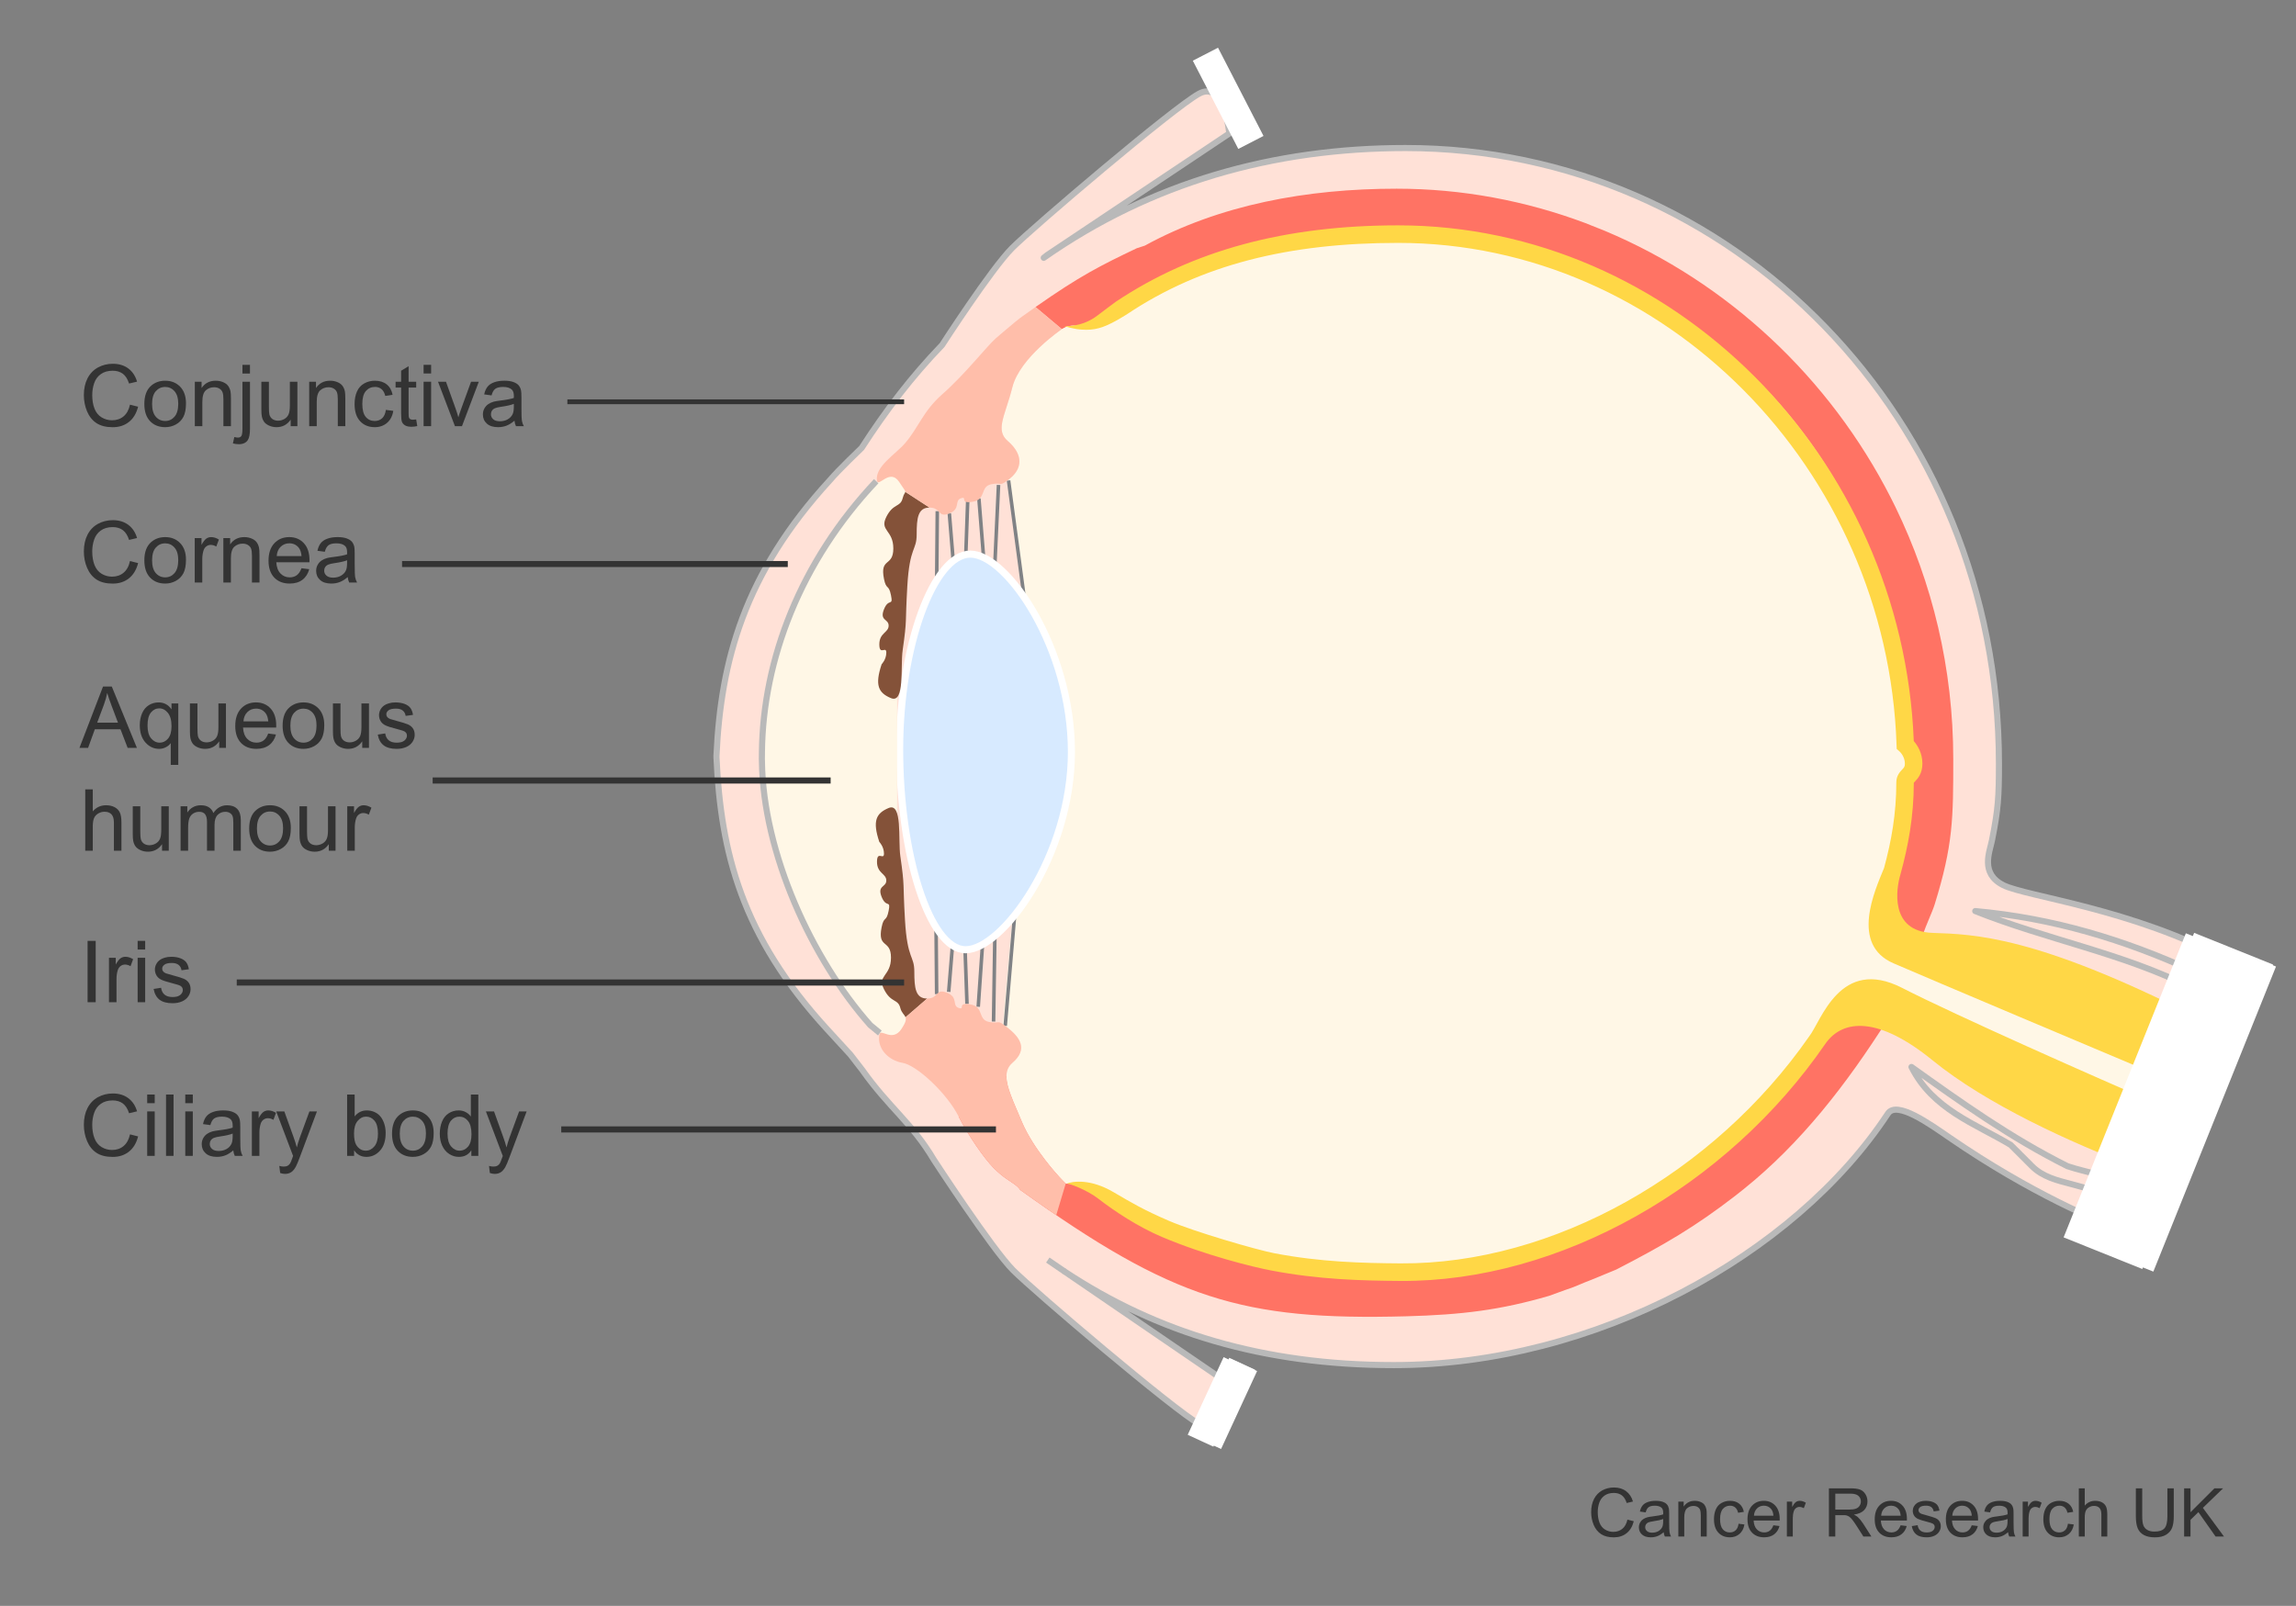 <?xml version="1.0" encoding="utf-8"?>
<!-- Generator: Adobe Illustrator 27.8.1, SVG Export Plug-In . SVG Version: 6.00 Build 0)  -->
<svg version="1.1" id="Layer_1" xmlns="http://www.w3.org/2000/svg" xmlns:xlink="http://www.w3.org/1999/xlink" x="0px" y="0px"
	 width="375px" height="262.332px" viewBox="0 0 375 262.332" enable-background="new 0 0 375 262.332" xml:space="preserve">
<rect x="0" y="0" width="375" height="262.332" fill="#808080" stroke="none"/>
<g>
	
		<path fill="#FFE1D7" stroke="#B9B9B9" stroke-width="0.999" stroke-linecap="round" stroke-linejoin="round" stroke-miterlimit="10" d="
		M348.534,191.053c2.228-4.75,3.555-9.881,5.507-14.745c1.798-4.475,4.91-9.093,5.229-13.972c0.204-3.108,2.362-4.917,4.759-5.423
		c-15.753-8.514-33.07-10.429-36.836-12.315c-3.818-1.911-2.227-5.428-1.845-7.335c1.021-5.109,1.134-7.094,1.134-12.525
		c0-56.377-43.601-100.556-96.914-100.556c-21.644,0-41.579,5.666-59.097,17.932l0.56-0.444l29.744-19.862
		c0,0-0.763-8.781-4.956-6.492c-4.192,2.292-27.077,21.775-30.51,25.204c-3.428,3.441-11.439,15.85-11.439,15.85
		c-4.944,5.127-9.072,10.516-13.145,16.811c0,0-3.768,3.593-5.166,5.253c-14.027,15.285-17.829,29.578-18.538,45.002v0.303
		c0.709,15.429,4.076,29.147,18.106,44.433l3.778,4.113l1.952,2.528c4.372,6.177,8.057,8.547,11.68,14.66
		c0,0,9.492,14.574,12.928,18.017c3.432,3.432,26.309,22.908,30.5,25.2c4.2,2.293,4.963-6.492,4.963-6.492l-27.029-18.476
		c15.032,9.952,32.445,15.276,53.759,15.276c32.766,0,65.402-17.865,80.689-41.089c1.441-2.184,6.931,1.764,10.074,3.928
		c13.387,9.211,24.499,13.737,27.939,15.028C345.553,197.747,347.287,193.71,348.534,191.053z"/>
	<path fill="#FF7364" d="M173.429,53.766c3.489-1.787,1.695,1.302,8.248-1.816l9.235-5.772c11.482-6.209,23.167-8.081,36.94-8.081
		c46.478,0,83.801,35.737,84.27,86.579c0.086,9.639-1.762,15.658-4.618,24.242l7.189,7.736c-2.606-1.181,0.445-6.2,1.287-8.897
		c3.027-9.765,3.041-14.058,3.041-23.787c0-14.805-3.421-28.753-9.434-41.124l-0.759-1.522
		c-10.019-19.669-26.678-35.179-46.632-43.581l-3.295-1.314c-9.679-3.624-20.065-5.605-30.792-5.605
		c-14.693,0-28.934,2.627-41.135,9.304l-1.308,0.425c-5.887,2.805-9.289,4.517-16.538,9.603"/>
	<path fill="#FF7364" d="M164.385,175.718c-0.048,1.827,1.178,4.302,2.491,7.455c1.907,4.581,6.172,9.1,6.172,9.1
		c0.271,0.292,0.554,0.582,0.849,0.871c0.252,0.246,0.688,0.223,1.187,0.271c0.718,0.07,1.546,0.178,1.975,0.524
		c7.601,6.132,20.329,12.315,43.867,13.853c32.583,2.132,61.865-11.622,79.653-42.712l7.681,1.527
		c-6.615,10.428-14.044,20.072-23.449,27.629l-1.346,1.066c-6.583,5.091-11.613,8.026-19.477,12.084l-4.056,1.672
		c-1.512,0.56-2.734,1.189-4.289,1.67l-2.621,0.953c-7.911,2.312-14.266,3.102-23.358,3.344
		c-26.728,0.719-38.154-2.791-63.047-20.65c0,0-0.216-0.418-0.886-0.894c-0.929-0.667-1.906-1.143-3.43-2.675
		c-1.529-1.525-4.263-5.48-5.721-8.398L164.385,175.718z"/>
	<g>
		<path fill="#FFF7E6" d="M354.041,176.308c0.164-0.409,0.349-0.822,0.533-1.233c-12.334-5.559-47.518-21.441-48.012-21.94
			c-0.593-0.603-0.377-1.689-0.338-1.795c2.568-7.701,4.932-14.711,4.932-23.555c0-1.153,1.394-1.136,1.394-3.046
			c0-1.915-1.357-3.065-1.357-3.065c-1.524-46.308-38.645-83.434-82.834-83.434c-16.922,0-32.032,3.372-45.297,12.229
			c-1.146,0.764-3.39,2.88-5.301,3.263c-1.902,0.382-3.379-0.475-3.379-0.475l-0.954,0.507c0,0-6.873,4.667-8.077,9.484
			c-1.145,4.586-2.87,6.975-0.762,8.786c2.669,2.292,2.287,4.581,0.377,6.112l-0.241,0.343l2.725,19.087l0.133,0.457
			c4.019,6.071,7.408,15.159,7.408,24.791c0,10.628-4.417,20.593-9.182,26.574l-0.459,0.548l-1.589,17.827l0.827,0.118
			c1.906,1.526,3.429,3.441,0.762,5.731c-2.111,1.811-0.385,4.963,1.525,9.548c1.907,4.581,6.172,9.1,6.172,9.1
			c0.301,0.325,0.636,0.694,1.02,1.061c0.288,0.275,1.961-1.381,5.389,1.293c2.778,2.164,7.086,4.474,10.87,6.113
			c4.326,1.869,14.802,4.871,17.535,5.394c7.45,1.425,13.994,1.635,20.883,1.685c28.729,0.185,58.593-19.018,73.057-46.084
			c0.664-1.247,37.465,14.895,50.339,19.799C352.741,179.778,353.351,178.027,354.041,176.308z"/>
	</g>
	<line fill="none" stroke="#FFFFFF" stroke-width="4.63" x1="202.876" y1="222.781" x2="197" y2="235.497"/>
	
		<path fill="none" stroke="#B9B9B9" stroke-width="0.999" stroke-linecap="round" stroke-linejoin="round" stroke-miterlimit="10" d="
		M346.193,193.673c-2.742-2.014-5.058-2.014-8.53-3.172c-9.26-4.63-17.363-10.417-25.466-16.205
		c3.473,6.945,10.418,9.26,16.206,12.733c1.157,1.157,2.315,2.315,3.472,3.472c3.473,3.472,9.26,2.315,13.185,6.041"/>
	
		<path fill="none" stroke="#B9B9B9" stroke-width="0.999" stroke-linecap="round" stroke-linejoin="round" stroke-miterlimit="10" d="
		M358.568,158.803c-11.645-5.342-23.22-8.814-35.953-9.973c11.576,4.631,24.308,6.945,35.284,12.519"/>
	<g>
		<line fill="#8C8C8C" stroke="#808285" stroke-width="0.579" x1="153.087" y1="83.502" x2="152.99" y2="94.588"/>
		<line fill="#8C8C8C" stroke="#808285" stroke-width="0.579" x1="155.053" y1="83.873" x2="155.685" y2="91.604"/>
		<line fill="#8C8C8C" stroke="#808285" stroke-width="0.579" x1="158.05" y1="81.896" x2="157.745" y2="90.536"/>
		<line fill="#8C8C8C" stroke="#808285" stroke-width="0.579" x1="159.882" y1="81.437" x2="160.645" y2="90.992"/>
		<line fill="#8C8C8C" stroke="#808285" stroke-width="0.579" x1="164.726" y1="78.491" x2="167.328" y2="97.96"/>
		<line fill="#8C8C8C" stroke="#808285" stroke-width="0.579" x1="163.085" y1="79.219" x2="162.477" y2="92.443"/>
	</g>
	<g>
		<line fill="#8C8C8C" stroke="#808285" stroke-width="0.579" x1="152.981" y1="162.394" x2="152.884" y2="151.313"/>
		<line fill="#8C8C8C" stroke="#808285" stroke-width="0.579" x1="154.948" y1="162.03" x2="155.579" y2="154.296"/>
		<line fill="#8C8C8C" stroke="#808285" stroke-width="0.579" x1="157.938" y1="164.003" x2="157.632" y2="155.363"/>
		<line fill="#8C8C8C" stroke="#808285" stroke-width="0.579" x1="159.772" y1="164.461" x2="160.478" y2="154.23"/>
		<line fill="#8C8C8C" stroke="#808285" stroke-width="0.579" x1="164.179" y1="167.577" x2="165.706" y2="149.651"/>
		<line fill="#8C8C8C" stroke="#808285" stroke-width="0.579" x1="162.275" y1="166.876" x2="162.49" y2="152.868"/>
	</g>
	<g>
		<path fill="#D7EAFF" stroke="#FFFFFF" stroke-width="1.154" d="M157.724,155.145c5.959,0,17.268-15.318,17.268-32.319
			c0-16.997-10.55-32.31-16.504-32.31c-5.958,0-11.549,14.927-11.549,31.931C146.939,139.447,151.769,155.145,157.724,155.145z"/>
	</g>
	<line fill="none" stroke="#FFFFFF" stroke-width="4.63" x1="204.307" y1="23.268" x2="196.879" y2="8.854"/>
	
		<line fill="#FFE1D7" stroke="#B9B9B9" stroke-width="0.999" stroke-miterlimit="10" x1="173.898" y1="207.724" x2="171.135" y2="205.836"/>
	<path fill="#FFF7E6" d="M143.11,78.606c-12.447,13.183-18.488,29.227-18.667,44.219c-0.004,0.389-0.009,0.77-0.012,1.144
		l0.012,0.384c0.179,14.998,8.179,32.412,17.7,43.114c0,0,1.377,1.146,1.562,1.285"/>
	<polygon fill="#FFF7E6" points="143.237,78.524 149.811,75.345 147.342,87.739 146.524,112.199 146.524,141.735 146.524,154.296 
		149.811,163.393 149.811,170.225 143.617,169.038 	"/>
	<path fill="#FFF7E6" d="M143.406,78.726c-12.456,13.192-18.501,29.247-18.68,44.25c-0.004,0.39-0.009,0.771-0.012,1.145
		l0.012,0.384c0.179,15.009,8.185,32.435,17.712,43.145c0,0,1.378,1.146,1.563,1.286"/>
	<path fill="#845239" d="M147.86,80.341c0,0.191-0.24,0.288-0.431,1.051c-0.383,1.525-1.525,0.761-2.672,3.051
		c-1.14,2.292,1.147,2.102,1.147,5.156c0,3.056-2.233,1.416-1.526,4.971c0.38,1.905,0.76,0.76,1.145,2.67
		c0.382,1.913-0.385,0.381-1.145,2.293c-0.761,1.91,0.76,1.525,0.76,2.671c0,1.147-1.52,1.147-1.52,3.056
		c0,1.907,1.14,0.187,1.14,1.337c0,1.142-0.764,1.911-0.764,1.911c-1.144,3.435-0.53,4.682,1.529,5.536
		c2.289,0.949,1.526-5.184,1.907-7.834c0.761-5.345,0.383-4.007,0.761-10.499c0.382-6.494,1.526-5.728,1.526-8.403
		c0-2.672,0.193-4.392,2.1-4.392L147.86,80.341z"/>
	<path fill="#FFBEAA" d="M173.429,53.766l-4.3-3.612c-0.674,0.473-1.382,0.975-2.128,1.511c0,0-0.505,0.318-2.129,1.708
		c-0.946,0.806-1.153,0.95-2.192,1.857c-1.524,1.338-5.024,5.868-8.768,9.164c-3.2,2.821-3.814,5.351-6.1,8.02
		c-1.514,1.767-4.962,3.824-4.575,6.11c0.197,1.195,2.094-2.098,3.617,0.194c0.766,1.145,1.006,1.432,1.006,1.623l3.956,2.576
		c1.903,0,1.333,1.72,3.237,0.956c1.911-0.763,0.763-2.099,1.911-2.481c1.142-0.385-0.383,0.953,1.905,0.569
		c2.287-0.38,1.144-2.482,3.051-2.858c1.905-0.385,1.145,0.566,3.047-0.955c1.91-1.532,2.292-3.821-0.377-6.112
		c-0.989-0.85-1.135-1.827-0.892-3.099h0c0.275-1.438,1.046-3.253,1.653-5.687C166.556,58.432,173.429,53.766,173.429,53.766z"/>
	<path fill="#845239" d="M151.431,163.12c-1.906,0-2.097-1.718-2.097-4.396c0-2.673-1.144-1.904-1.522-8.397
		c-0.383-6.492,0-5.155-0.766-10.504c-0.377-2.645,0.383-8.785-1.909-7.829c-2.05,0.86-2.67,2.102-1.52,5.537
		c0,0,0.761,0.77,0.761,1.914c0,1.143-1.141-0.575-1.141,1.337c0,1.907,1.52,1.907,1.52,3.054c0,1.139-1.52,0.764-0.764,2.672
		c0.764,1.908,1.529,0.381,1.144,2.291c-0.38,1.913-0.76,0.76-1.144,2.669c-0.708,3.557,1.529,1.914,1.529,4.97
		s-2.285,2.865-1.145,5.156c1.145,2.295,2.287,1.527,2.668,3.057c0.208,0.829,0.697,1.095,0.855,1.531L151.431,163.12z"/>
	<path fill="#FFBEAA" d="M173.048,192.273c0,0-4.265-4.519-6.172-9.1c-1.313-3.153-2.539-5.627-2.492-7.455
		c0.022-0.831,0.307-1.527,0.966-2.094c2.668-2.29,1.144-4.205-0.762-5.731c-1.91-1.529-1.149-0.573-3.051-0.952
		c-1.908-0.383-0.767-2.485-3.052-2.865c-2.29-0.379-0.763,0.953-1.907,0.574c-1.144-0.386,0-1.725-1.905-2.48
		c-1.908-0.767-1.338,0.951-3.244,0.951l-3.53,3.06c0.134,0.367,0.034,0.855-0.664,1.902c-1.524,2.291-3.422-0.234-3.62,0.955
		c-0.38,2.296,1.52,4.203,3.812,4.587c2.287,0.378,7.246,4.963,9.151,8.783c1.458,2.919,4.192,6.873,5.721,8.398
		c1.523,1.532,2.501,2.007,3.43,2.675c0.67,0.476,0.886,0.894,0.886,0.894c2.052,1.473,4.013,2.847,5.899,4.13l1.552-5.172
		C173.776,193.036,173.317,192.562,173.048,192.273z"/>
	<path fill="#FFD746" d="M354.041,176.308c1.337-3.329,3.398-6.737,4.499-10.272c-26.044-13.176-36.113-13.411-42.905-13.644
		c-7.086-0.233-5.908-7.328-5.258-9.485c1.289-4.675,2.196-9.521,2.201-15.037c0.048-0.048,0.18-0.196,0.18-0.196
		c0.455-0.481,1.223-1.287,1.223-2.933c0-1.791-0.842-3.032-1.407-3.678c-1.824-46.499-39.476-84.25-84.213-84.25
		c-18.451,0-33.533,4.081-46.091,12.463c0,0-2.086,1.533-3.004,2.247c-2.49,1.955-5.409,1.764-5.425,1.758
		c2.816,0.862,4.677,0.673,6.2,0.154c1.723-0.593,4.085-2.14,4.085-2.14c12.082-8.06,26.364-11.617,44.236-11.617
		c43.398,0,79.911,36.804,81.401,82.047l0.02,0.613l0.474,0.424c0.029,0.029,0.865,0.783,0.865,1.98
		c0,0.504-0.121,0.626-0.437,0.957c-0.356,0.382-0.961,1.014-0.961,2.088c0,5.132-0.801,9.593-2.003,14.004
		c-1.528,3.745-5.548,12.499,1.541,15.572c5.755,2.499,34.311,14.541,44.78,18.953C354.04,176.313,354.04,176.31,354.041,176.308z"
		/>
	<path fill="#FFD746" d="M352.533,180.394c-9.741-4.18-33.224-14.586-41.859-19.012c-10.153-5.201-13.224,5.438-15.184,7.918
		c-15.544,22.364-41.781,37.247-66.742,37.081c-6.262-0.043-13.02-0.205-20.62-1.655c-2.807-0.536-13.089-3.512-17.231-5.307
		c-4.092-1.763-5.967-2.877-9.022-4.67c-3.72-2.19-6.587-1.819-7.682-1.377c0.212-0.173,3.371,1.021,5.178,2.43
		c2.632,2.05,6.513,4.606,10.39,6.253c7.158,3.037,14.949,4.929,17.831,5.482c7.84,1.499,14.747,1.664,21.143,1.713
		c25.994,0.172,53.323-15.372,69.36-38.688c2.897-4.214,8.818-4.47,17.542,2.646c8.777,7.159,22.5,13.427,33.078,17.441
		C350.227,187.332,351.336,183.843,352.533,180.394z"/>
	<path fill="none" stroke="#B9B9B9" stroke-width="0.999" stroke-miterlimit="10" d="M143.11,78.606
		c-12.447,13.184-18.488,29.227-18.667,44.219c-0.004,0.389-0.009,0.77-0.012,1.144l0.012,0.384
		c0.179,14.998,8.179,32.412,17.7,43.114c0,0,1.377,1.146,1.562,1.285"/>
	<line fill="none" stroke="#FFFFFF" stroke-width="13.89" x1="364.808" y1="154.975" x2="344.788" y2="204.779"/>
	<line fill="none" stroke="#FFFFFF" stroke-width="4.617" x1="201.943" y1="222.668" x2="196.083" y2="235.349"/>
	<line fill="none" stroke="#FFFFFF" stroke-width="13.853" x1="363.437" y1="155.045" x2="343.471" y2="204.714"/>
	<line fill="none" stroke="#FFFFFF" stroke-width="4.633" x1="203.214" y1="223.001" x2="197.334" y2="235.726"/>
</g>
<g>
	<path fill="#333333" d="M12.979,122.167l3.849-10.021h1.429l4.102,10.021h-1.511l-1.169-3.035h-4.19l-1.101,3.035H12.979z
		 M15.871,118.052h3.397l-1.046-2.775c-0.319-0.843-0.556-1.536-0.711-2.078c-0.127,0.643-0.308,1.28-0.54,1.914L15.871,118.052z"/>
	<path fill="#333333" d="M27.888,124.949v-3.555c-0.191,0.269-0.459,0.492-0.803,0.67s-0.71,0.267-1.097,0.267
		c-0.861,0-1.603-0.344-2.225-1.032s-0.933-1.632-0.933-2.83c0-0.729,0.126-1.383,0.379-1.962s0.62-1.018,1.101-1.316
		c0.481-0.298,1.008-0.447,1.583-0.447c0.898,0,1.604,0.378,2.119,1.135v-0.971h1.107v10.042H27.888z M24.095,118.517
		c0,0.935,0.196,1.635,0.588,2.102c0.392,0.468,0.861,0.701,1.408,0.701c0.524,0,0.975-0.223,1.354-0.666
		c0.378-0.445,0.567-1.12,0.567-2.027c0-0.966-0.199-1.693-0.598-2.181s-0.867-0.731-1.405-0.731c-0.533,0-0.985,0.227-1.357,0.68
		C24.28,116.848,24.095,117.555,24.095,118.517z"/>
	<path fill="#333333" d="M35.804,122.167v-1.066c-0.565,0.82-1.333,1.23-2.304,1.23c-0.428,0-0.828-0.082-1.2-0.246
		c-0.372-0.164-0.647-0.37-0.827-0.619c-0.18-0.248-0.307-0.552-0.379-0.912c-0.05-0.241-0.075-0.624-0.075-1.148v-4.498h1.23v4.026
		c0,0.643,0.025,1.075,0.075,1.299c0.078,0.323,0.242,0.577,0.492,0.763c0.25,0.184,0.561,0.276,0.93,0.276s0.715-0.095,1.039-0.284
		c0.324-0.188,0.553-0.446,0.687-0.771c0.134-0.326,0.202-0.799,0.202-1.419v-3.89h1.23v7.26H35.804z"/>
	<path fill="#333333" d="M43.803,119.829l1.271,0.157c-0.201,0.743-0.572,1.319-1.114,1.729s-1.235,0.615-2.078,0.615
		c-1.062,0-1.904-0.327-2.526-0.98c-0.622-0.654-0.933-1.571-0.933-2.752c0-1.222,0.314-2.169,0.943-2.844s1.445-1.012,2.447-1.012
		c0.971,0,1.764,0.33,2.379,0.991s0.923,1.591,0.923,2.789c0,0.073-0.002,0.183-0.007,0.328h-5.414
		c0.045,0.798,0.271,1.408,0.677,1.832s0.912,0.636,1.518,0.636c0.451,0,0.836-0.118,1.155-0.355S43.616,120.349,43.803,119.829z
		 M39.763,117.84h4.054c-0.055-0.61-0.209-1.068-0.465-1.374c-0.392-0.474-0.9-0.711-1.524-0.711c-0.565,0-1.04,0.189-1.425,0.567
		S39.804,117.206,39.763,117.84z"/>
	<path fill="#333333" d="M46.161,118.537c0-1.345,0.374-2.34,1.121-2.987c0.625-0.538,1.385-0.807,2.283-0.807
		c0.998,0,1.814,0.327,2.447,0.98c0.633,0.654,0.95,1.558,0.95,2.711c0,0.935-0.14,1.669-0.42,2.205
		c-0.28,0.535-0.688,0.951-1.224,1.247s-1.12,0.444-1.753,0.444c-1.016,0-1.838-0.326-2.464-0.978S46.161,119.763,46.161,118.537z
		 M47.426,118.537c0,0.93,0.203,1.626,0.608,2.089c0.406,0.462,0.916,0.693,1.531,0.693c0.611,0,1.119-0.232,1.524-0.697
		s0.608-1.174,0.608-2.126c0-0.897-0.204-1.578-0.612-2.04c-0.408-0.463-0.915-0.694-1.521-0.694c-0.615,0-1.125,0.23-1.531,0.69
		S47.426,117.607,47.426,118.537z"/>
	<path fill="#333333" d="M59.163,122.167v-1.066c-0.565,0.82-1.333,1.23-2.304,1.23c-0.428,0-0.828-0.082-1.2-0.246
		s-0.647-0.37-0.827-0.619c-0.18-0.248-0.307-0.552-0.379-0.912c-0.05-0.241-0.075-0.624-0.075-1.148v-4.498h1.23v4.026
		c0,0.643,0.025,1.075,0.075,1.299c0.078,0.323,0.242,0.577,0.492,0.763c0.25,0.184,0.561,0.276,0.93,0.276s0.715-0.095,1.039-0.284
		c0.324-0.188,0.553-0.446,0.687-0.771c0.134-0.326,0.202-0.799,0.202-1.419v-3.89h1.23v7.26H59.163z"/>
	<path fill="#333333" d="M61.699,120l1.217-0.191c0.068,0.487,0.259,0.861,0.571,1.121s0.749,0.39,1.309,0.39
		c0.565,0,0.984-0.115,1.258-0.346c0.273-0.229,0.41-0.5,0.41-0.81c0-0.278-0.121-0.497-0.362-0.656
		c-0.168-0.109-0.588-0.248-1.258-0.417c-0.902-0.228-1.528-0.425-1.876-0.592c-0.349-0.166-0.613-0.396-0.793-0.689
		c-0.18-0.295-0.27-0.619-0.27-0.975c0-0.323,0.074-0.623,0.222-0.898c0.148-0.276,0.35-0.505,0.605-0.688
		c0.191-0.142,0.452-0.261,0.783-0.359c0.331-0.098,0.685-0.146,1.063-0.146c0.57,0,1.07,0.082,1.5,0.246s0.749,0.387,0.954,0.666
		c0.205,0.281,0.346,0.655,0.424,1.125l-1.203,0.164c-0.055-0.374-0.213-0.665-0.475-0.875s-0.632-0.314-1.111-0.314
		c-0.565,0-0.968,0.094-1.21,0.28s-0.362,0.405-0.362,0.656c0,0.159,0.05,0.303,0.15,0.431c0.1,0.132,0.257,0.241,0.472,0.328
		c0.123,0.046,0.485,0.15,1.087,0.314c0.871,0.232,1.478,0.423,1.822,0.57c0.344,0.148,0.614,0.364,0.81,0.646
		s0.294,0.634,0.294,1.053c0,0.41-0.12,0.797-0.359,1.158c-0.239,0.363-0.584,0.643-1.036,0.842
		c-0.451,0.197-0.961,0.297-1.531,0.297c-0.943,0-1.662-0.196-2.157-0.588S61.836,120.771,61.699,120z"/>
	<path fill="#333333" d="M13.923,138.967v-10.021h1.23v3.596c0.574-0.665,1.299-0.998,2.174-0.998c0.538,0,1.005,0.105,1.401,0.318
		c0.396,0.211,0.68,0.504,0.851,0.878s0.256,0.916,0.256,1.627v4.601h-1.23v-4.601c0-0.615-0.133-1.063-0.4-1.343
		c-0.267-0.281-0.644-0.421-1.131-0.421c-0.365,0-0.708,0.095-1.029,0.284c-0.321,0.188-0.55,0.445-0.687,0.769
		s-0.205,0.771-0.205,1.34v3.972H13.923z"/>
	<path fill="#333333" d="M26.467,138.967V137.9c-0.565,0.82-1.333,1.23-2.304,1.23c-0.428,0-0.828-0.082-1.2-0.246
		s-0.647-0.37-0.827-0.619c-0.18-0.248-0.307-0.552-0.379-0.912c-0.05-0.241-0.075-0.624-0.075-1.148v-4.498h1.23v4.026
		c0,0.643,0.025,1.075,0.075,1.299c0.078,0.323,0.242,0.577,0.492,0.763c0.25,0.184,0.561,0.276,0.93,0.276s0.715-0.095,1.039-0.284
		c0.324-0.188,0.553-0.446,0.687-0.771c0.134-0.326,0.202-0.799,0.202-1.419v-3.89h1.23v7.26H26.467z"/>
	<path fill="#333333" d="M29.495,138.967v-7.26h1.101v1.019c0.228-0.355,0.531-0.642,0.909-0.858
		c0.378-0.216,0.809-0.324,1.292-0.324c0.538,0,0.979,0.111,1.323,0.335s0.587,0.535,0.728,0.937
		c0.574-0.848,1.322-1.271,2.242-1.271c0.72,0,1.274,0.199,1.661,0.598c0.387,0.399,0.581,1.014,0.581,1.843v4.983h-1.224v-4.573
		c0-0.492-0.04-0.847-0.12-1.063c-0.08-0.216-0.225-0.391-0.434-0.522s-0.456-0.198-0.738-0.198c-0.51,0-0.934,0.17-1.271,0.51
		c-0.337,0.339-0.506,0.883-0.506,1.63v4.218h-1.23v-4.717c0-0.547-0.1-0.957-0.301-1.23s-0.529-0.41-0.984-0.41
		c-0.346,0-0.667,0.091-0.96,0.273s-0.507,0.449-0.639,0.8s-0.198,0.856-0.198,1.518v3.767H29.495z"/>
	<path fill="#333333" d="M40.699,135.337c0-1.345,0.374-2.34,1.121-2.987c0.625-0.538,1.385-0.807,2.283-0.807
		c0.998,0,1.814,0.327,2.447,0.98c0.633,0.654,0.95,1.558,0.95,2.711c0,0.935-0.14,1.669-0.42,2.205
		c-0.28,0.535-0.688,0.951-1.224,1.247s-1.12,0.444-1.753,0.444c-1.016,0-1.838-0.326-2.464-0.978S40.699,136.562,40.699,135.337z
		 M41.964,135.337c0,0.93,0.203,1.626,0.608,2.089c0.406,0.462,0.916,0.693,1.531,0.693c0.611,0,1.119-0.232,1.524-0.697
		s0.608-1.174,0.608-2.126c0-0.897-0.204-1.578-0.612-2.04c-0.408-0.463-0.915-0.694-1.521-0.694c-0.615,0-1.125,0.23-1.531,0.69
		S41.964,134.407,41.964,135.337z"/>
	<path fill="#333333" d="M53.701,138.967V137.9c-0.565,0.82-1.333,1.23-2.304,1.23c-0.428,0-0.828-0.082-1.2-0.246
		s-0.647-0.37-0.827-0.619c-0.18-0.248-0.307-0.552-0.379-0.912c-0.05-0.241-0.075-0.624-0.075-1.148v-4.498h1.23v4.026
		c0,0.643,0.025,1.075,0.075,1.299c0.078,0.323,0.242,0.577,0.492,0.763c0.25,0.184,0.561,0.276,0.93,0.276s0.715-0.095,1.039-0.284
		c0.324-0.188,0.553-0.446,0.687-0.771c0.134-0.326,0.202-0.799,0.202-1.419v-3.89h1.23v7.26H53.701z"/>
	<path fill="#333333" d="M56.716,138.967v-7.26h1.107v1.101c0.283-0.515,0.543-0.854,0.783-1.019s0.502-0.246,0.79-0.246
		c0.415,0,0.836,0.132,1.265,0.396l-0.424,1.142c-0.301-0.178-0.602-0.267-0.902-0.267c-0.269,0-0.51,0.081-0.725,0.242
		c-0.214,0.162-0.367,0.387-0.458,0.674c-0.137,0.438-0.205,0.916-0.205,1.436v3.801H56.716z"/>
</g>
<g>
	<path fill="#333333" d="M14.305,163.719v-10.021h1.326v10.021H14.305z"/>
	<path fill="#333333" d="M17.799,163.719v-7.26h1.107v1.101c0.283-0.515,0.543-0.854,0.783-1.019s0.502-0.246,0.79-0.246
		c0.415,0,0.836,0.132,1.265,0.396l-0.424,1.142c-0.301-0.178-0.602-0.267-0.902-0.267c-0.269,0-0.51,0.081-0.725,0.242
		c-0.214,0.162-0.367,0.387-0.458,0.674c-0.137,0.438-0.205,0.916-0.205,1.436v3.801H17.799z"/>
	<path fill="#333333" d="M22.481,155.112v-1.415h1.23v1.415H22.481z M22.481,163.719v-7.26h1.23v7.26H22.481z"/>
	<path fill="#333333" d="M25.093,161.552l1.217-0.191c0.068,0.487,0.259,0.861,0.571,1.121s0.749,0.39,1.309,0.39
		c0.565,0,0.984-0.115,1.258-0.346c0.273-0.229,0.41-0.5,0.41-0.81c0-0.278-0.121-0.497-0.362-0.656
		c-0.168-0.109-0.588-0.248-1.258-0.417c-0.902-0.228-1.528-0.425-1.876-0.592c-0.349-0.166-0.613-0.396-0.793-0.689
		c-0.18-0.295-0.27-0.619-0.27-0.975c0-0.323,0.074-0.623,0.222-0.898c0.148-0.276,0.35-0.505,0.605-0.688
		c0.191-0.142,0.452-0.261,0.783-0.359c0.331-0.098,0.685-0.146,1.063-0.146c0.57,0,1.07,0.082,1.5,0.246s0.749,0.387,0.954,0.666
		c0.205,0.281,0.346,0.655,0.424,1.125l-1.203,0.164c-0.055-0.374-0.213-0.665-0.475-0.875s-0.632-0.314-1.111-0.314
		c-0.565,0-0.968,0.094-1.21,0.28s-0.362,0.405-0.362,0.656c0,0.159,0.05,0.303,0.15,0.431c0.1,0.132,0.257,0.241,0.472,0.328
		c0.123,0.046,0.485,0.15,1.087,0.314c0.871,0.232,1.478,0.423,1.822,0.57c0.344,0.148,0.614,0.364,0.81,0.646
		s0.294,0.634,0.294,1.053c0,0.41-0.12,0.797-0.359,1.158c-0.239,0.363-0.584,0.643-1.036,0.842
		c-0.451,0.197-0.961,0.297-1.531,0.297c-0.943,0-1.662-0.196-2.157-0.588S25.229,162.322,25.093,161.552z"/>
</g>
<g>
	<path fill="#333333" d="M21.23,91.65l1.326,0.335c-0.278,1.089-0.778,1.92-1.5,2.491c-0.722,0.572-1.605,0.858-2.649,0.858
		c-1.08,0-1.958-0.22-2.635-0.659c-0.677-0.44-1.192-1.077-1.545-1.911s-0.53-1.729-0.53-2.687c0-1.044,0.199-1.954,0.598-2.73
		c0.399-0.777,0.966-1.367,1.702-1.771c0.736-0.402,1.546-0.604,2.43-0.604c1.002,0,1.846,0.255,2.529,0.766s1.16,1.229,1.429,2.153
		l-1.306,0.308c-0.232-0.729-0.57-1.26-1.012-1.593s-0.998-0.499-1.668-0.499c-0.77,0-1.414,0.185-1.931,0.554
		s-0.881,0.865-1.09,1.486c-0.209,0.623-0.314,1.264-0.314,1.925c0,0.853,0.124,1.597,0.373,2.231
		c0.249,0.637,0.635,1.111,1.159,1.426s1.091,0.472,1.702,0.472c0.743,0,1.372-0.214,1.887-0.643S21.048,92.493,21.23,91.65z"/>
	<path fill="#333333" d="M23.575,91.534c0-1.345,0.374-2.34,1.121-2.987c0.625-0.538,1.385-0.807,2.283-0.807
		c0.998,0,1.814,0.327,2.447,0.98c0.633,0.654,0.95,1.558,0.95,2.711c0,0.935-0.14,1.669-0.42,2.205
		c-0.28,0.535-0.688,0.951-1.224,1.247s-1.12,0.444-1.753,0.444c-1.016,0-1.838-0.326-2.464-0.978S23.575,92.76,23.575,91.534z
		 M24.84,91.534c0,0.93,0.203,1.626,0.608,2.089c0.406,0.462,0.916,0.693,1.531,0.693c0.611,0,1.119-0.232,1.524-0.697
		s0.608-1.174,0.608-2.126c0-0.897-0.204-1.578-0.612-2.04c-0.408-0.463-0.915-0.694-1.521-0.694c-0.615,0-1.125,0.23-1.531,0.69
		S24.84,90.604,24.84,91.534z"/>
	<path fill="#333333" d="M31.805,95.164v-7.26h1.107v1.101c0.283-0.515,0.543-0.854,0.783-1.019s0.502-0.246,0.79-0.246
		c0.415,0,0.836,0.132,1.265,0.396l-0.424,1.142c-0.301-0.178-0.602-0.267-0.902-0.267c-0.269,0-0.51,0.081-0.725,0.242
		c-0.214,0.162-0.367,0.387-0.458,0.674c-0.137,0.438-0.205,0.916-0.205,1.436v3.801H31.805z"/>
	<path fill="#333333" d="M36.481,95.164v-7.26h1.107v1.032c0.533-0.798,1.303-1.196,2.311-1.196c0.438,0,0.84,0.078,1.207,0.236
		c0.367,0.156,0.642,0.363,0.824,0.618s0.31,0.559,0.383,0.909c0.045,0.228,0.068,0.627,0.068,1.196v4.464h-1.23v-4.416
		c0-0.501-0.048-0.876-0.144-1.125c-0.096-0.248-0.266-0.446-0.509-0.594c-0.244-0.148-0.53-0.223-0.858-0.223
		c-0.524,0-0.977,0.166-1.357,0.499s-0.571,0.964-0.571,1.894v3.965H36.481z"/>
	<path fill="#333333" d="M49.237,92.826l1.271,0.157c-0.201,0.743-0.572,1.319-1.114,1.729s-1.235,0.615-2.078,0.615
		c-1.062,0-1.904-0.327-2.526-0.98c-0.622-0.654-0.933-1.571-0.933-2.752c0-1.222,0.314-2.169,0.943-2.844s1.445-1.012,2.447-1.012
		c0.971,0,1.764,0.33,2.379,0.991s0.923,1.591,0.923,2.789c0,0.073-0.002,0.183-0.007,0.328h-5.414
		c0.045,0.798,0.271,1.408,0.677,1.832s0.912,0.636,1.518,0.636c0.451,0,0.836-0.118,1.155-0.355S49.05,93.346,49.237,92.826z
		 M45.197,90.837h4.054c-0.055-0.61-0.209-1.068-0.465-1.374c-0.392-0.474-0.9-0.711-1.524-0.711c-0.565,0-1.04,0.189-1.425,0.567
		S45.238,90.203,45.197,90.837z"/>
	<path fill="#333333" d="M56.791,94.269c-0.456,0.388-0.895,0.661-1.316,0.82s-0.874,0.239-1.357,0.239
		c-0.797,0-1.411-0.195-1.839-0.584c-0.428-0.391-0.643-0.888-0.643-1.494c0-0.355,0.081-0.68,0.243-0.975
		c0.162-0.293,0.374-0.529,0.636-0.707s0.557-0.312,0.885-0.403c0.242-0.063,0.606-0.125,1.094-0.185
		c0.994-0.118,1.725-0.26,2.194-0.424c0.004-0.169,0.007-0.275,0.007-0.321c0-0.501-0.116-0.854-0.349-1.06
		c-0.314-0.278-0.782-0.417-1.401-0.417c-0.579,0-1.006,0.102-1.282,0.304c-0.276,0.203-0.479,0.562-0.612,1.077l-1.203-0.164
		c0.109-0.515,0.29-0.931,0.54-1.247c0.25-0.317,0.613-0.561,1.087-0.732c0.474-0.17,1.023-0.256,1.647-0.256
		c0.62,0,1.124,0.073,1.511,0.219s0.672,0.329,0.854,0.551c0.182,0.221,0.31,0.5,0.383,0.837c0.041,0.21,0.062,0.588,0.062,1.135
		v1.641c0,1.144,0.026,1.867,0.079,2.171c0.052,0.303,0.156,0.593,0.311,0.871h-1.285C56.909,94.909,56.827,94.61,56.791,94.269z
		 M56.688,91.521c-0.447,0.183-1.117,0.337-2.01,0.465c-0.506,0.073-0.864,0.155-1.073,0.246s-0.372,0.225-0.485,0.399
		c-0.114,0.176-0.171,0.371-0.171,0.585c0,0.328,0.124,0.602,0.373,0.82s0.612,0.328,1.09,0.328c0.474,0,0.896-0.104,1.265-0.312
		c0.369-0.207,0.64-0.49,0.813-0.851c0.132-0.278,0.198-0.688,0.198-1.23V91.521z"/>
</g>
<line fill="none" stroke="#333333" stroke-width="0.983" x1="65.667" y1="92.137" x2="128.667" y2="92.137"/>
<g>
	<path fill="#333333" d="M21.23,66.104l1.326,0.335c-0.278,1.089-0.778,1.92-1.5,2.491c-0.722,0.572-1.605,0.858-2.649,0.858
		c-1.08,0-1.958-0.22-2.635-0.659c-0.677-0.44-1.192-1.077-1.545-1.911s-0.53-1.729-0.53-2.687c0-1.044,0.199-1.954,0.598-2.73
		c0.399-0.777,0.966-1.367,1.702-1.771c0.736-0.402,1.546-0.604,2.43-0.604c1.002,0,1.846,0.255,2.529,0.766s1.16,1.229,1.429,2.153
		l-1.306,0.308c-0.232-0.729-0.57-1.26-1.012-1.593S19.07,60.56,18.4,60.56c-0.77,0-1.414,0.185-1.931,0.554
		s-0.881,0.865-1.09,1.486c-0.209,0.623-0.314,1.264-0.314,1.925c0,0.853,0.124,1.597,0.373,2.231
		c0.249,0.637,0.635,1.111,1.159,1.426s1.091,0.472,1.702,0.472c0.743,0,1.372-0.214,1.887-0.643S21.048,66.946,21.23,66.104z"/>
	<path fill="#333333" d="M23.575,65.987c0-1.345,0.374-2.34,1.121-2.987c0.625-0.538,1.385-0.807,2.283-0.807
		c0.998,0,1.814,0.327,2.447,0.98c0.633,0.654,0.95,1.558,0.95,2.711c0,0.935-0.14,1.669-0.42,2.205
		c-0.28,0.535-0.688,0.951-1.224,1.247s-1.12,0.444-1.753,0.444c-1.016,0-1.838-0.326-2.464-0.978S23.575,67.213,23.575,65.987z
		 M24.84,65.987c0,0.93,0.203,1.626,0.608,2.089c0.406,0.462,0.916,0.693,1.531,0.693c0.611,0,1.119-0.232,1.524-0.697
		s0.608-1.174,0.608-2.126c0-0.897-0.204-1.578-0.612-2.04c-0.408-0.463-0.915-0.694-1.521-0.694c-0.615,0-1.125,0.23-1.531,0.69
		S24.84,65.058,24.84,65.987z"/>
	<path fill="#333333" d="M31.819,69.617v-7.26h1.107v1.032c0.533-0.798,1.303-1.196,2.311-1.196c0.438,0,0.84,0.078,1.207,0.236
		c0.367,0.156,0.642,0.363,0.824,0.618s0.31,0.559,0.383,0.909c0.045,0.228,0.068,0.627,0.068,1.196v4.464h-1.23v-4.416
		c0-0.501-0.048-0.876-0.144-1.125c-0.096-0.248-0.266-0.446-0.509-0.594c-0.244-0.148-0.53-0.223-0.858-0.223
		c-0.524,0-0.977,0.166-1.357,0.499s-0.571,0.964-0.571,1.894v3.965H31.819z"/>
	<path fill="#333333" d="M38.04,72.434l0.232-1.046c0.246,0.063,0.44,0.096,0.581,0.096c0.25,0,0.438-0.083,0.561-0.249
		c0.123-0.167,0.185-0.583,0.185-1.248v-7.629h1.23v7.656c0,0.894-0.116,1.516-0.349,1.866c-0.296,0.456-0.789,0.684-1.477,0.684
		C38.671,72.563,38.35,72.521,38.04,72.434z M39.598,61.024v-1.429h1.23v1.429H39.598z"/>
	<path fill="#333333" d="M47.473,69.617v-1.066c-0.565,0.82-1.333,1.23-2.304,1.23c-0.428,0-0.828-0.082-1.2-0.246
		s-0.647-0.37-0.827-0.619c-0.18-0.248-0.307-0.552-0.379-0.912c-0.05-0.241-0.075-0.624-0.075-1.148v-4.498h1.23v4.026
		c0,0.643,0.025,1.075,0.075,1.299c0.078,0.323,0.242,0.577,0.492,0.763c0.25,0.184,0.561,0.276,0.93,0.276s0.715-0.095,1.039-0.284
		c0.324-0.188,0.553-0.446,0.687-0.771c0.134-0.326,0.202-0.799,0.202-1.419v-3.89h1.23v7.26H47.473z"/>
	<path fill="#333333" d="M50.502,69.617v-7.26h1.107v1.032c0.533-0.798,1.303-1.196,2.311-1.196c0.438,0,0.84,0.078,1.207,0.236
		c0.367,0.156,0.642,0.363,0.824,0.618s0.31,0.559,0.383,0.909c0.045,0.228,0.068,0.627,0.068,1.196v4.464h-1.23v-4.416
		c0-0.501-0.048-0.876-0.144-1.125c-0.096-0.248-0.266-0.446-0.509-0.594c-0.244-0.148-0.53-0.223-0.858-0.223
		c-0.524,0-0.977,0.166-1.357,0.499s-0.571,0.964-0.571,1.894v3.965H50.502z"/>
	<path fill="#333333" d="M63.025,66.958l1.21,0.157c-0.132,0.834-0.471,1.486-1.015,1.959c-0.544,0.471-1.213,0.707-2.006,0.707
		c-0.994,0-1.792-0.324-2.396-0.975c-0.604-0.648-0.906-1.58-0.906-2.792c0-0.784,0.13-1.47,0.39-2.058s0.655-1.029,1.186-1.322
		c0.531-0.295,1.108-0.441,1.733-0.441c0.789,0,1.433,0.199,1.935,0.598c0.501,0.399,0.823,0.966,0.964,1.699l-1.196,0.185
		c-0.114-0.487-0.315-0.854-0.605-1.101s-0.639-0.369-1.049-0.369c-0.62,0-1.124,0.223-1.511,0.666
		c-0.387,0.445-0.581,1.147-0.581,2.109c0,0.976,0.187,1.684,0.561,2.126s0.861,0.663,1.463,0.663c0.483,0,0.886-0.148,1.21-0.444
		S62.939,67.573,63.025,66.958z"/>
	<path fill="#333333" d="M67.974,68.517l0.178,1.087c-0.346,0.073-0.656,0.109-0.93,0.109c-0.447,0-0.793-0.07-1.039-0.212
		s-0.419-0.327-0.52-0.558c-0.1-0.229-0.15-0.714-0.15-1.452v-4.177h-0.902v-0.957h0.902V60.56l1.224-0.738v2.536h1.237v0.957
		h-1.237v4.245c0,0.351,0.021,0.576,0.065,0.677s0.114,0.18,0.212,0.239s0.238,0.089,0.42,0.089
		C67.571,68.564,67.751,68.549,67.974,68.517z"/>
	<path fill="#333333" d="M69.184,61.011v-1.415h1.23v1.415H69.184z M69.184,69.617v-7.26h1.23v7.26H69.184z"/>
	<path fill="#333333" d="M74.304,69.617l-2.762-7.26h1.299l1.559,4.348c0.168,0.47,0.324,0.957,0.465,1.463
		c0.109-0.383,0.262-0.843,0.458-1.381l1.613-4.43h1.265l-2.748,7.26H74.304z"/>
	<path fill="#333333" d="M84.025,68.722c-0.456,0.388-0.895,0.661-1.316,0.82s-0.874,0.239-1.357,0.239
		c-0.797,0-1.411-0.195-1.839-0.584c-0.428-0.391-0.643-0.888-0.643-1.494c0-0.355,0.081-0.68,0.243-0.975
		c0.162-0.293,0.374-0.529,0.636-0.707s0.557-0.312,0.885-0.403c0.242-0.063,0.606-0.125,1.094-0.185
		c0.994-0.118,1.725-0.26,2.194-0.424c0.004-0.169,0.007-0.275,0.007-0.321c0-0.501-0.116-0.854-0.349-1.06
		c-0.314-0.278-0.782-0.417-1.401-0.417c-0.579,0-1.006,0.102-1.282,0.304c-0.276,0.203-0.479,0.562-0.612,1.077l-1.203-0.164
		c0.109-0.515,0.29-0.931,0.54-1.247c0.25-0.317,0.613-0.561,1.087-0.732c0.474-0.17,1.023-0.256,1.647-0.256
		c0.62,0,1.124,0.073,1.511,0.219s0.672,0.329,0.854,0.551c0.182,0.221,0.31,0.5,0.383,0.837c0.041,0.21,0.062,0.588,0.062,1.135
		v1.641c0,1.144,0.026,1.867,0.079,2.171c0.052,0.303,0.156,0.593,0.311,0.871h-1.285C84.144,69.362,84.062,69.063,84.025,68.722z
		 M83.923,65.974c-0.447,0.183-1.117,0.337-2.01,0.465c-0.506,0.073-0.864,0.155-1.073,0.246s-0.372,0.225-0.485,0.399
		c-0.114,0.176-0.171,0.371-0.171,0.585c0,0.328,0.124,0.602,0.373,0.82s0.612,0.328,1.09,0.328c0.474,0,0.896-0.104,1.265-0.312
		c0.369-0.207,0.64-0.49,0.813-0.851c0.132-0.278,0.198-0.688,0.198-1.23V65.974z"/>
</g>
<line fill="none" stroke="#333333" stroke-width="0.782" x1="92.667" y1="65.634" x2="147.667" y2="65.634"/>
<g>
	<path fill="#333333" d="M21.23,185.305l1.326,0.335c-0.278,1.089-0.778,1.92-1.5,2.491c-0.722,0.572-1.605,0.858-2.649,0.858
		c-1.08,0-1.958-0.22-2.635-0.659c-0.677-0.44-1.192-1.077-1.545-1.911s-0.53-1.729-0.53-2.687c0-1.044,0.199-1.954,0.598-2.73
		c0.399-0.777,0.966-1.367,1.702-1.771c0.736-0.402,1.546-0.604,2.43-0.604c1.002,0,1.846,0.255,2.529,0.766s1.16,1.229,1.429,2.153
		l-1.306,0.308c-0.232-0.729-0.57-1.26-1.012-1.593s-0.998-0.499-1.668-0.499c-0.77,0-1.414,0.185-1.931,0.554
		s-0.881,0.865-1.09,1.486c-0.209,0.623-0.314,1.264-0.314,1.925c0,0.853,0.124,1.597,0.373,2.231
		c0.249,0.637,0.635,1.111,1.159,1.426s1.091,0.472,1.702,0.472c0.743,0,1.372-0.214,1.887-0.643S21.048,186.147,21.23,185.305z"/>
	<path fill="#333333" d="M24.04,180.212v-1.415h1.23v1.415H24.04z M24.04,188.818v-7.26h1.23v7.26H24.04z"/>
	<path fill="#333333" d="M27.116,188.818v-10.021h1.23v10.021H27.116z"/>
	<path fill="#333333" d="M30.261,180.212v-1.415h1.23v1.415H30.261z M30.261,188.818v-7.26h1.23v7.26H30.261z"/>
	<path fill="#333333" d="M38.101,187.923c-0.456,0.388-0.895,0.661-1.316,0.82s-0.874,0.239-1.357,0.239
		c-0.797,0-1.411-0.195-1.839-0.584c-0.428-0.391-0.643-0.888-0.643-1.494c0-0.355,0.081-0.68,0.243-0.975
		c0.162-0.293,0.374-0.529,0.636-0.707s0.557-0.312,0.885-0.403c0.242-0.063,0.606-0.125,1.094-0.185
		c0.994-0.118,1.725-0.26,2.194-0.424c0.004-0.169,0.007-0.275,0.007-0.321c0-0.501-0.116-0.854-0.349-1.06
		c-0.314-0.278-0.782-0.417-1.401-0.417c-0.579,0-1.006,0.102-1.282,0.304c-0.276,0.203-0.479,0.562-0.612,1.077l-1.203-0.164
		c0.109-0.515,0.29-0.931,0.54-1.247c0.25-0.317,0.613-0.561,1.087-0.732c0.474-0.17,1.023-0.256,1.647-0.256
		c0.62,0,1.124,0.073,1.511,0.219s0.672,0.329,0.854,0.551c0.182,0.221,0.31,0.5,0.383,0.837c0.041,0.21,0.062,0.588,0.062,1.135
		v1.641c0,1.144,0.026,1.867,0.079,2.171c0.052,0.303,0.156,0.593,0.311,0.871h-1.285C38.22,188.563,38.138,188.265,38.101,187.923z
		 M37.999,185.175c-0.447,0.183-1.117,0.337-2.01,0.465c-0.506,0.073-0.864,0.155-1.073,0.246s-0.372,0.225-0.485,0.399
		c-0.114,0.176-0.171,0.371-0.171,0.585c0,0.328,0.124,0.602,0.373,0.82s0.612,0.328,1.09,0.328c0.474,0,0.896-0.104,1.265-0.312
		c0.369-0.207,0.64-0.49,0.813-0.851c0.132-0.278,0.198-0.688,0.198-1.23V185.175z"/>
	<path fill="#333333" d="M41.137,188.818v-7.26h1.107v1.101c0.283-0.515,0.543-0.854,0.783-1.019s0.502-0.246,0.79-0.246
		c0.415,0,0.836,0.132,1.265,0.396l-0.424,1.142c-0.301-0.178-0.602-0.267-0.902-0.267c-0.269,0-0.51,0.081-0.725,0.242
		c-0.214,0.162-0.367,0.387-0.458,0.674c-0.137,0.438-0.205,0.916-0.205,1.436v3.801H41.137z"/>
	<path fill="#333333" d="M45.758,191.614l-0.137-1.155c0.269,0.073,0.503,0.109,0.704,0.109c0.273,0,0.492-0.046,0.656-0.137
		s0.298-0.219,0.403-0.383c0.078-0.123,0.203-0.429,0.376-0.916c0.023-0.068,0.059-0.169,0.109-0.301l-2.755-7.273h1.326
		l1.511,4.204c0.196,0.533,0.372,1.094,0.526,1.682c0.141-0.565,0.31-1.116,0.506-1.654l1.552-4.231h1.23l-2.762,7.383
		c-0.296,0.798-0.526,1.347-0.69,1.647c-0.219,0.405-0.469,0.703-0.752,0.892c-0.283,0.189-0.62,0.284-1.012,0.284
		C46.314,191.765,46.049,191.715,45.758,191.614z"/>
	<path fill="#333333" d="M57.837,188.818h-1.142v-10.021h1.23v3.575c0.52-0.651,1.183-0.978,1.989-0.978
		c0.447,0,0.869,0.09,1.268,0.27c0.399,0.181,0.727,0.434,0.984,0.76c0.257,0.325,0.459,0.719,0.605,1.179s0.219,0.952,0.219,1.477
		c0,1.244-0.308,2.206-0.923,2.885s-1.354,1.019-2.215,1.019c-0.857,0-1.529-0.357-2.017-1.073V188.818z M57.823,185.134
		c0,0.87,0.119,1.499,0.355,1.887c0.387,0.634,0.912,0.95,1.572,0.95c0.538,0,1.002-0.233,1.395-0.701
		c0.392-0.467,0.588-1.163,0.588-2.088c0-0.948-0.188-1.647-0.564-2.099s-0.831-0.677-1.364-0.677c-0.538,0-1.002,0.233-1.395,0.701
		C58.019,183.574,57.823,184.25,57.823,185.134z"/>
	<path fill="#333333" d="M64.03,185.188c0-1.345,0.374-2.34,1.121-2.987c0.625-0.538,1.385-0.807,2.283-0.807
		c0.998,0,1.814,0.327,2.447,0.98c0.633,0.654,0.95,1.558,0.95,2.711c0,0.935-0.14,1.669-0.42,2.205
		c-0.28,0.535-0.688,0.951-1.224,1.247s-1.12,0.444-1.753,0.444c-1.016,0-1.838-0.326-2.464-0.978S64.03,186.414,64.03,185.188z
		 M65.295,185.188c0,0.93,0.203,1.626,0.608,2.089c0.406,0.462,0.916,0.693,1.531,0.693c0.611,0,1.119-0.232,1.524-0.697
		s0.608-1.174,0.608-2.126c0-0.897-0.204-1.578-0.612-2.04c-0.408-0.463-0.915-0.694-1.521-0.694c-0.615,0-1.125,0.23-1.531,0.69
		S65.295,184.259,65.295,185.188z"/>
	<path fill="#333333" d="M76.984,188.818v-0.916c-0.46,0.72-1.137,1.08-2.03,1.08c-0.579,0-1.111-0.159-1.596-0.479
		s-0.861-0.765-1.128-1.336c-0.267-0.572-0.4-1.229-0.4-1.973c0-0.725,0.121-1.382,0.362-1.973c0.242-0.59,0.604-1.042,1.087-1.356
		s1.023-0.472,1.62-0.472c0.438,0,0.827,0.092,1.169,0.277c0.342,0.184,0.62,0.425,0.834,0.721v-3.596h1.224v10.021H76.984z
		 M73.095,185.195c0,0.93,0.196,1.625,0.588,2.085s0.854,0.69,1.388,0.69c0.538,0,0.995-0.22,1.371-0.66
		c0.376-0.439,0.564-1.11,0.564-2.013c0-0.993-0.191-1.723-0.574-2.188s-0.854-0.697-1.415-0.697c-0.547,0-1.004,0.224-1.371,0.67
		S73.095,184.233,73.095,185.195z"/>
	<path fill="#333333" d="M80.006,191.614l-0.137-1.155c0.269,0.073,0.503,0.109,0.704,0.109c0.273,0,0.492-0.046,0.656-0.137
		s0.298-0.219,0.403-0.383c0.078-0.123,0.203-0.429,0.376-0.916c0.023-0.068,0.059-0.169,0.109-0.301l-2.755-7.273h1.326
		l1.511,4.204c0.196,0.533,0.372,1.094,0.526,1.682c0.141-0.565,0.31-1.116,0.506-1.654l1.552-4.231h1.23l-2.762,7.383
		c-0.296,0.798-0.526,1.347-0.69,1.647c-0.219,0.405-0.469,0.703-0.752,0.892c-0.283,0.189-0.62,0.284-1.012,0.284
		C80.562,191.765,80.297,191.715,80.006,191.614z"/>
</g>
<line fill="none" stroke="#333333" x1="70.667" y1="127.5" x2="135.667" y2="127.5"/>
<line fill="none" stroke="#333333" x1="38.667" y1="160.5" x2="147.667" y2="160.5"/>
<line fill="none" stroke="#333333" x1="91.667" y1="184.5" x2="162.667" y2="184.5"/>
<line fill="none" stroke="#FFFFFF" stroke-width="13.9" x1="365.284" y1="155.294" x2="345.251" y2="205.133"/>
<g>
	<path fill="#333333" d="M265.801,248.239l1.042,0.263c-0.219,0.856-0.611,1.509-1.179,1.958s-1.262,0.675-2.082,0.675
		c-0.848,0-1.538-0.173-2.07-0.519c-0.531-0.346-0.937-0.847-1.214-1.501c-0.277-0.656-0.416-1.359-0.416-2.111
		c0-0.82,0.156-1.535,0.47-2.146s0.76-1.074,1.338-1.392c0.578-0.316,1.215-0.475,1.909-0.475c0.788,0,1.45,0.2,1.987,0.602
		c0.537,0.4,0.911,0.965,1.123,1.691l-1.026,0.242c-0.183-0.573-0.447-0.99-0.795-1.252s-0.784-0.393-1.311-0.393
		c-0.605,0-1.111,0.146-1.518,0.436s-0.691,0.68-0.856,1.168c-0.165,0.489-0.247,0.993-0.247,1.512c0,0.67,0.098,1.255,0.293,1.754
		c0.195,0.5,0.498,0.873,0.91,1.12s0.857,0.37,1.337,0.37c0.584,0,1.078-0.168,1.482-0.504
		C265.384,249.401,265.657,248.901,265.801,248.239z"/>
	<path fill="#333333" d="M271.724,250.297c-0.358,0.304-0.703,0.519-1.034,0.645c-0.331,0.125-0.687,0.188-1.065,0.188
		c-0.627,0-1.108-0.153-1.445-0.459c-0.337-0.307-0.505-0.697-0.505-1.174c0-0.279,0.063-0.534,0.19-0.766
		c0.127-0.23,0.294-0.416,0.5-0.556s0.438-0.245,0.695-0.317c0.189-0.05,0.477-0.098,0.859-0.145
		c0.78-0.093,1.355-0.204,1.725-0.333c0.003-0.133,0.005-0.217,0.005-0.253c0-0.394-0.091-0.671-0.274-0.832
		c-0.246-0.219-0.613-0.328-1.101-0.328c-0.455,0-0.79,0.08-1.007,0.239s-0.377,0.441-0.48,0.847l-0.945-0.129
		c0.086-0.405,0.227-0.731,0.424-0.98s0.481-0.44,0.854-0.575c0.373-0.134,0.805-0.201,1.295-0.201c0.487,0,0.883,0.058,1.188,0.172
		c0.304,0.114,0.527,0.259,0.671,0.433s0.243,0.393,0.301,0.658c0.032,0.164,0.048,0.461,0.048,0.891v1.289
		c0,0.899,0.021,1.468,0.062,1.706s0.122,0.466,0.244,0.685h-1.01C271.817,250.8,271.753,250.564,271.724,250.297z M271.644,248.137
		c-0.352,0.144-0.878,0.266-1.58,0.365c-0.396,0.058-0.678,0.122-0.843,0.193c-0.165,0.072-0.292,0.177-0.382,0.314
		c-0.089,0.138-0.134,0.291-0.134,0.459c0,0.258,0.098,0.473,0.293,0.645s0.48,0.258,0.856,0.258c0.372,0,0.703-0.081,0.994-0.244
		c0.289-0.163,0.503-0.386,0.639-0.668c0.104-0.219,0.156-0.541,0.156-0.967V248.137z"/>
	<path fill="#333333" d="M274.119,251v-5.704h0.871v0.812c0.418-0.627,1.023-0.94,1.814-0.94c0.344,0,0.66,0.062,0.948,0.186
		c0.288,0.123,0.504,0.285,0.647,0.485c0.144,0.201,0.243,0.439,0.301,0.715c0.036,0.179,0.054,0.492,0.054,0.939V251h-0.967v-3.47
		c0-0.394-0.038-0.688-0.112-0.884c-0.076-0.195-0.209-0.351-0.4-0.467s-0.416-0.175-0.674-0.175c-0.412,0-0.768,0.131-1.066,0.392
		c-0.299,0.262-0.449,0.758-0.449,1.488V251H274.119z"/>
	<path fill="#333333" d="M283.959,248.91l0.951,0.124c-0.104,0.655-0.37,1.168-0.798,1.539c-0.428,0.37-0.954,0.556-1.577,0.556
		c-0.78,0-1.407-0.255-1.882-0.766c-0.475-0.51-0.712-1.241-0.712-2.193c0-0.616,0.102-1.155,0.307-1.617
		c0.203-0.462,0.515-0.809,0.932-1.039c0.417-0.231,0.871-0.347,1.361-0.347c0.619,0,1.126,0.156,1.52,0.47
		c0.395,0.313,0.646,0.759,0.758,1.335l-0.939,0.146c-0.09-0.384-0.248-0.672-0.476-0.865s-0.503-0.29-0.825-0.29
		c-0.486,0-0.882,0.175-1.187,0.523c-0.305,0.35-0.456,0.901-0.456,1.657c0,0.767,0.146,1.323,0.439,1.67
		c0.294,0.348,0.678,0.521,1.15,0.521c0.379,0,0.696-0.116,0.95-0.35C283.729,249.752,283.89,249.395,283.959,248.91z"/>
	<path fill="#333333" d="M289.641,249.163l0.999,0.124c-0.157,0.583-0.449,1.036-0.875,1.358c-0.427,0.322-0.971,0.483-1.633,0.483
		c-0.835,0-1.496-0.257-1.985-0.771c-0.488-0.514-0.733-1.234-0.733-2.162c0-0.96,0.248-1.704,0.742-2.234s1.135-0.795,1.922-0.795
		c0.764,0,1.387,0.26,1.869,0.778c0.484,0.52,0.726,1.25,0.726,2.191c0,0.058-0.002,0.144-0.005,0.258h-4.254
		c0.035,0.627,0.213,1.107,0.531,1.439c0.318,0.334,0.716,0.5,1.192,0.5c0.354,0,0.657-0.093,0.907-0.279
		C289.296,249.868,289.495,249.571,289.641,249.163z M286.467,247.6h3.186c-0.043-0.479-0.165-0.839-0.365-1.079
		c-0.308-0.372-0.707-0.559-1.197-0.559c-0.444,0-0.817,0.148-1.12,0.446C286.667,246.705,286.5,247.103,286.467,247.6z"/>
	<path fill="#333333" d="M291.844,251v-5.704h0.869v0.864c0.223-0.404,0.428-0.671,0.615-0.8c0.188-0.129,0.395-0.193,0.621-0.193
		c0.325,0,0.656,0.104,0.993,0.312l-0.333,0.896c-0.236-0.139-0.473-0.209-0.709-0.209c-0.211,0-0.401,0.063-0.569,0.19
		s-0.288,0.304-0.36,0.529c-0.107,0.344-0.16,0.72-0.16,1.128V251H291.844z"/>
	<path fill="#333333" d="M298.713,251v-7.874h3.49c0.702,0,1.236,0.07,1.602,0.212s0.656,0.392,0.875,0.75
		c0.219,0.357,0.328,0.753,0.328,1.187c0,0.559-0.182,1.029-0.543,1.413c-0.361,0.383-0.92,0.626-1.676,0.73
		c0.275,0.132,0.485,0.263,0.629,0.392c0.304,0.279,0.592,0.628,0.864,1.048l1.37,2.143h-1.311l-1.043-1.639
		c-0.304-0.473-0.555-0.834-0.752-1.084c-0.196-0.251-0.373-0.427-0.528-0.527c-0.156-0.1-0.314-0.17-0.476-0.209
		c-0.118-0.025-0.312-0.037-0.58-0.037h-1.209V251H298.713z M299.754,246.602h2.24c0.477,0,0.849-0.05,1.117-0.148
		s0.473-0.256,0.612-0.473s0.21-0.452,0.21-0.706c0-0.372-0.136-0.679-0.406-0.919c-0.271-0.239-0.697-0.359-1.281-0.359h-2.492
		V246.602z"/>
	<path fill="#333333" d="M310.421,249.163l0.999,0.124c-0.157,0.583-0.449,1.036-0.875,1.358c-0.427,0.322-0.971,0.483-1.633,0.483
		c-0.835,0-1.496-0.257-1.985-0.771c-0.488-0.514-0.733-1.234-0.733-2.162c0-0.96,0.248-1.704,0.742-2.234s1.135-0.795,1.922-0.795
		c0.764,0,1.387,0.26,1.869,0.778c0.484,0.52,0.726,1.25,0.726,2.191c0,0.058-0.002,0.144-0.005,0.258h-4.254
		c0.035,0.627,0.213,1.107,0.531,1.439c0.318,0.334,0.716,0.5,1.192,0.5c0.354,0,0.657-0.093,0.907-0.279
		C310.075,249.868,310.274,249.571,310.421,249.163z M307.246,247.6h3.186c-0.043-0.479-0.165-0.839-0.365-1.079
		c-0.308-0.372-0.707-0.559-1.197-0.559c-0.444,0-0.817,0.148-1.12,0.446C307.446,246.705,307.279,247.103,307.246,247.6z"/>
	<path fill="#333333" d="M312.246,249.297l0.957-0.15c0.053,0.384,0.203,0.678,0.448,0.881c0.245,0.205,0.588,0.307,1.028,0.307
		c0.444,0,0.773-0.091,0.988-0.271s0.322-0.393,0.322-0.637c0-0.218-0.095-0.39-0.285-0.516c-0.132-0.086-0.461-0.194-0.988-0.327
		c-0.709-0.179-1.2-0.334-1.474-0.465c-0.274-0.131-0.481-0.312-0.623-0.542c-0.142-0.231-0.212-0.486-0.212-0.766
		c0-0.254,0.058-0.489,0.174-0.706s0.275-0.396,0.476-0.54c0.15-0.111,0.355-0.205,0.615-0.282s0.538-0.115,0.835-0.115
		c0.447,0,0.841,0.064,1.179,0.193c0.339,0.129,0.589,0.304,0.749,0.523c0.162,0.221,0.272,0.515,0.334,0.884l-0.945,0.129
		c-0.043-0.294-0.168-0.522-0.374-0.688s-0.497-0.247-0.872-0.247c-0.444,0-0.762,0.073-0.951,0.22
		c-0.189,0.147-0.285,0.319-0.285,0.516c0,0.126,0.04,0.238,0.119,0.339c0.078,0.104,0.202,0.189,0.37,0.258
		c0.097,0.036,0.382,0.118,0.854,0.247c0.684,0.183,1.16,0.332,1.431,0.448s0.482,0.286,0.637,0.508s0.231,0.498,0.231,0.827
		c0,0.322-0.095,0.626-0.282,0.91c-0.188,0.285-0.46,0.505-0.813,0.661c-0.355,0.155-0.756,0.233-1.203,0.233
		c-0.742,0-1.307-0.154-1.695-0.462S312.353,249.902,312.246,249.297z"/>
	<path fill="#333333" d="M322.038,249.163l0.999,0.124c-0.157,0.583-0.449,1.036-0.875,1.358c-0.427,0.322-0.971,0.483-1.633,0.483
		c-0.835,0-1.496-0.257-1.985-0.771c-0.488-0.514-0.733-1.234-0.733-2.162c0-0.96,0.248-1.704,0.742-2.234s1.135-0.795,1.922-0.795
		c0.764,0,1.387,0.26,1.869,0.778c0.484,0.52,0.726,1.25,0.726,2.191c0,0.058-0.002,0.144-0.005,0.258h-4.254
		c0.035,0.627,0.213,1.107,0.531,1.439c0.318,0.334,0.716,0.5,1.192,0.5c0.354,0,0.657-0.093,0.907-0.279
		C321.692,249.868,321.891,249.571,322.038,249.163z M318.863,247.6h3.186c-0.043-0.479-0.165-0.839-0.365-1.079
		c-0.308-0.372-0.707-0.559-1.197-0.559c-0.444,0-0.817,0.148-1.12,0.446C319.063,246.705,318.896,247.103,318.863,247.6z"/>
	<path fill="#333333" d="M327.972,250.297c-0.358,0.304-0.703,0.519-1.034,0.645c-0.331,0.125-0.687,0.188-1.065,0.188
		c-0.627,0-1.108-0.153-1.445-0.459c-0.337-0.307-0.505-0.697-0.505-1.174c0-0.279,0.063-0.534,0.19-0.766
		c0.127-0.23,0.294-0.416,0.5-0.556s0.438-0.245,0.695-0.317c0.189-0.05,0.477-0.098,0.859-0.145
		c0.78-0.093,1.355-0.204,1.725-0.333c0.003-0.133,0.005-0.217,0.005-0.253c0-0.394-0.091-0.671-0.274-0.832
		c-0.246-0.219-0.613-0.328-1.101-0.328c-0.455,0-0.79,0.08-1.007,0.239s-0.377,0.441-0.48,0.847l-0.945-0.129
		c0.086-0.405,0.227-0.731,0.424-0.98s0.481-0.44,0.854-0.575c0.373-0.134,0.805-0.201,1.295-0.201c0.487,0,0.883,0.058,1.188,0.172
		c0.304,0.114,0.527,0.259,0.671,0.433s0.243,0.393,0.301,0.658c0.032,0.164,0.048,0.461,0.048,0.891v1.289
		c0,0.899,0.021,1.468,0.062,1.706s0.122,0.466,0.244,0.685h-1.01C328.065,250.8,328.001,250.564,327.972,250.297z M327.892,248.137
		c-0.352,0.144-0.878,0.266-1.58,0.365c-0.396,0.058-0.678,0.122-0.843,0.193c-0.165,0.072-0.292,0.177-0.382,0.314
		c-0.089,0.138-0.134,0.291-0.134,0.459c0,0.258,0.098,0.473,0.293,0.645s0.48,0.258,0.856,0.258c0.372,0,0.703-0.081,0.994-0.244
		c0.289-0.163,0.503-0.386,0.639-0.668c0.104-0.219,0.156-0.541,0.156-0.967V248.137z"/>
	<path fill="#333333" d="M330.357,251v-5.704h0.869v0.864c0.223-0.404,0.428-0.671,0.615-0.8c0.188-0.129,0.395-0.193,0.621-0.193
		c0.325,0,0.656,0.104,0.993,0.312l-0.333,0.896c-0.236-0.139-0.473-0.209-0.709-0.209c-0.211,0-0.401,0.063-0.569,0.19
		s-0.288,0.304-0.36,0.529c-0.107,0.344-0.16,0.72-0.16,1.128V251H330.357z"/>
	<path fill="#333333" d="M337.753,248.91l0.951,0.124c-0.104,0.655-0.37,1.168-0.798,1.539c-0.428,0.37-0.954,0.556-1.577,0.556
		c-0.78,0-1.407-0.255-1.882-0.766c-0.475-0.51-0.712-1.241-0.712-2.193c0-0.616,0.102-1.155,0.307-1.617
		c0.203-0.462,0.515-0.809,0.932-1.039c0.417-0.231,0.871-0.347,1.361-0.347c0.619,0,1.126,0.156,1.52,0.47
		c0.395,0.313,0.646,0.759,0.758,1.335l-0.939,0.146c-0.09-0.384-0.248-0.672-0.476-0.865s-0.503-0.29-0.825-0.29
		c-0.486,0-0.882,0.175-1.187,0.523c-0.305,0.35-0.456,0.901-0.456,1.657c0,0.767,0.146,1.323,0.439,1.67
		c0.294,0.348,0.678,0.521,1.15,0.521c0.379,0,0.696-0.116,0.95-0.35C337.523,249.752,337.684,249.395,337.753,248.91z"/>
	<path fill="#333333" d="M339.53,251v-7.874h0.967v2.825c0.451-0.522,1.021-0.784,1.709-0.784c0.422,0,0.789,0.083,1.101,0.25
		c0.312,0.166,0.534,0.396,0.669,0.69c0.134,0.293,0.201,0.719,0.201,1.277V251h-0.967v-3.615c0-0.482-0.104-0.835-0.314-1.055
		c-0.209-0.221-0.506-0.33-0.889-0.33c-0.286,0-0.556,0.074-0.809,0.223c-0.252,0.148-0.432,0.35-0.539,0.604
		c-0.107,0.255-0.162,0.605-0.162,1.053V251H339.53z"/>
	<path fill="#333333" d="M353.996,243.126h1.042v4.55c0,0.791-0.09,1.419-0.269,1.885s-0.502,0.844-0.97,1.136
		c-0.467,0.292-1.08,0.438-1.839,0.438c-0.738,0-1.342-0.128-1.811-0.382s-0.804-0.622-1.004-1.104
		c-0.201-0.481-0.301-1.14-0.301-1.974v-4.55h1.041v4.544c0,0.684,0.064,1.188,0.191,1.512s0.346,0.574,0.655,0.75
		c0.31,0.175,0.688,0.263,1.136,0.263c0.767,0,1.312-0.174,1.639-0.521c0.325-0.348,0.488-1.016,0.488-2.004V243.126z"/>
	<path fill="#333333" d="M356.729,251v-7.874h1.042v3.905l3.91-3.905h1.412l-3.303,3.19l3.448,4.684h-1.375l-2.804-3.985
		l-1.289,1.257V251H356.729z"/>
</g>
</svg>
